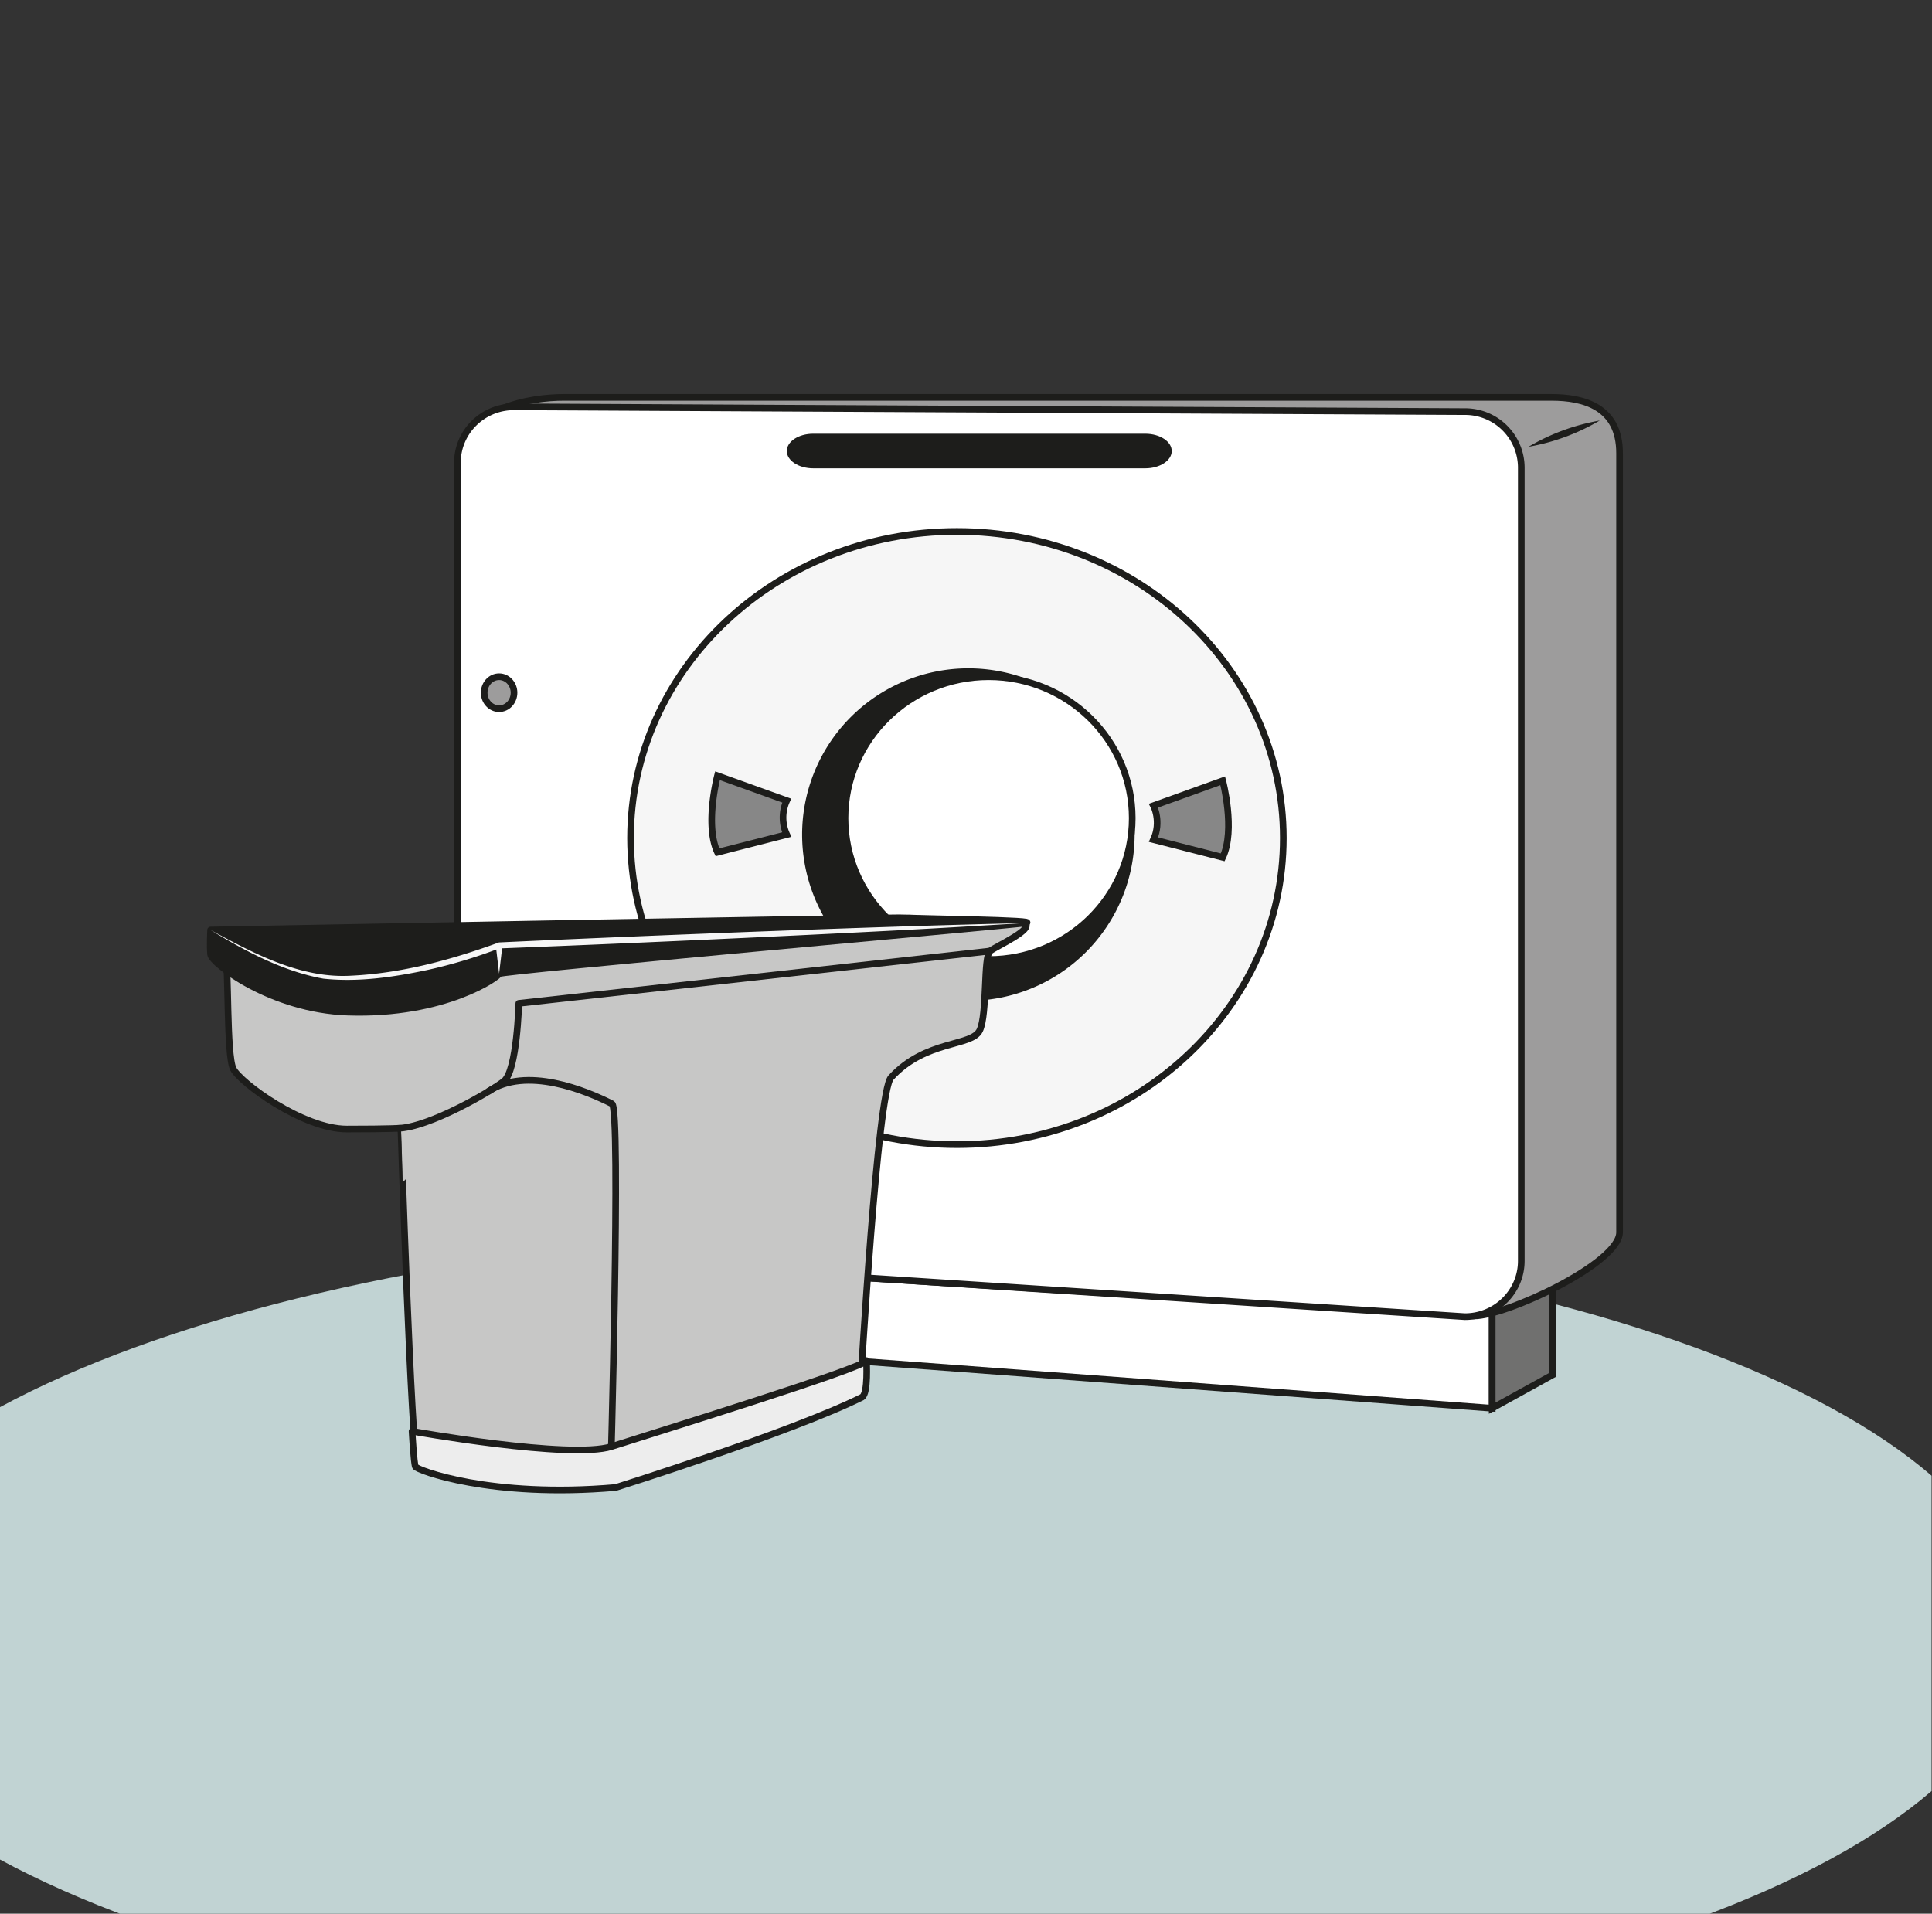 <?xml version="1.0" encoding="UTF-8" standalone="no"?><svg xmlns="http://www.w3.org/2000/svg" xml:space="preserve" viewBox="0 0 386.79 383.17"><rect x="0" y="0" width="386.79" height="383.17" fill="#333333" stroke="none"/><defs><clipPath id="a" clipPathUnits="userSpaceOnUse"><path d="M0 287.38h290.1V0H0Z"/></clipPath></defs><g clip-path="url(#a)" transform="matrix(1.333 0 0 -1.333 0 383.17)"><path d="M0 0c0 33.52-74.23 60.69-165.8 60.69-91.57 0-165.8-27.17-165.8-60.69 0-33.52 74.23-60.69 165.8-60.69C-74.23-60.69 0-33.52 0 0" style="fill:#c1d3d3;fill-opacity:1;fill-rule:nonzero;stroke:none" transform="translate(303.2 42.11)"/><path d="M0 0v-17.24l129.41-9.64v20.32z" style="fill:#fff;fill-opacity:1;fill-rule:nonzero;stroke:none" transform="translate(94.7 102.8)"/><path d="M0 0v-17.24l129.41-9.64v20.32z" style="fill:none;stroke:#1d1d1b;stroke-width:1;stroke-linecap:butt;stroke-linejoin:miter;stroke-miterlimit:10;stroke-dasharray:none;stroke-opacity:1" transform="translate(94.7 102.8)"/><path d="M0 0v-17.81l-9.06-5V1.87Z" style="fill:#70706f;fill-opacity:1;fill-rule:nonzero;stroke:none" transform="translate(233.17 98.74)"/><path d="M0 0v-17.81l-9.06-5V1.87Z" style="fill:none;stroke:#1d1d1b;stroke-width:1;stroke-linecap:butt;stroke-linejoin:miter;stroke-miterlimit:10;stroke-dasharray:none;stroke-opacity:1" transform="translate(233.17 98.74)"/><path d="M0 0c0-4.63-16.98-12.55-21.84-12.55L-157.1-4.1c-4.86 0-8.8 3.75-8.8 8.38l-8.66 111.34c1.04 8.38 11.17 9.8 16.03 9.8h148.3C-5.38 125.42 0 124 0 117.04Z" style="fill:#9d9c9c;fill-opacity:1;fill-rule:nonzero;stroke:none" transform="translate(243.24 102.34)"/><path d="M0 0c0-4.63-16.98-12.55-21.84-12.55L-157.1-4.1c-4.86 0-8.8 3.75-8.8 8.38l-8.66 111.34c1.04 8.38 11.17 9.8 16.03 9.8h148.3C-5.38 125.42 0 124 0 117.04Z" style="fill:none;stroke:#1d1d1b;stroke-width:1;stroke-linecap:butt;stroke-linejoin:miter;stroke-miterlimit:10;stroke-dasharray:none;stroke-opacity:1" transform="translate(243.24 102.34)"/><path d="M0 0c0-4.63-3.8-8.38-8.48-8.38L-151.3.89a8.43 8.43 0 0 0-8.48 8.38v110.62c0 4.63 3.8 8.39 8.48 8.39l142.83-.72A8.43 8.43 0 0 0 0 119.18Z" style="fill:#fff;fill-opacity:1;fill-rule:nonzero;stroke:none" transform="translate(228.48 98.06)"/><path d="M0 0c0-4.63-3.8-8.38-8.48-8.38L-151.3.89a8.43 8.43 0 0 0-8.48 8.38v110.62c0 4.63 3.8 8.39 8.48 8.39l142.83-.72A8.43 8.43 0 0 0 0 119.18Z" style="fill:none;stroke:#1d1d1b;stroke-width:1;stroke-linecap:butt;stroke-linejoin:miter;stroke-miterlimit:10;stroke-dasharray:none;stroke-opacity:1" transform="translate(228.48 98.06)"/><path d="M0 0c0-25.43-21.95-46.05-49.02-46.05-27.08 0-49.02 20.62-49.02 46.05 0 25.43 21.94 46.05 49.02 46.05C-21.95 46.05 0 25.43 0 0" style="fill:#f6f6f6;fill-opacity:1;fill-rule:nonzero;stroke:none" transform="translate(192.74 161.57)"/><path d="M0 0c0-25.43-21.95-46.05-49.02-46.05-27.08 0-49.02 20.62-49.02 46.05 0 25.43 21.94 46.05 49.02 46.05C-21.95 46.05 0 25.43 0 0Z" style="fill:none;stroke:#1d1d1b;stroke-width:1;stroke-linecap:butt;stroke-linejoin:miter;stroke-miterlimit:10;stroke-dasharray:none;stroke-opacity:1" transform="translate(192.74 161.57)"/><path d="M0 0a24.47 24.47 0 1 0-48.94 0A24.47 24.47 0 0 0 0 0" style="fill:#1d1d1b;fill-opacity:1;fill-rule:nonzero;stroke:none" transform="translate(169.91 162.09)"/><path d="M0 0a24.47 24.47 0 1 0-48.94 0A24.47 24.47 0 0 0 0 0Z" style="fill:none;stroke:#1d1d1b;stroke-width:1;stroke-linecap:butt;stroke-linejoin:miter;stroke-miterlimit:10;stroke-dasharray:none;stroke-opacity:1" transform="translate(169.91 162.09)"/><path d="M0 0c0-11.73-9.66-21.24-21.57-21.24-11.9 0-21.57 9.51-21.57 21.24 0 11.73 9.66 21.24 21.57 21.24S0 11.73 0 0" style="fill:#fff;fill-opacity:1;fill-rule:nonzero;stroke:none" transform="translate(170.05 164.56)"/><path d="M0 0c0-11.73-9.66-21.24-21.57-21.24-11.9 0-21.57 9.51-21.57 21.24 0 11.73 9.66 21.24 21.57 21.24S0 11.73 0 0Z" style="fill:none;stroke:#1d1d1b;stroke-width:1;stroke-linecap:butt;stroke-linejoin:miter;stroke-miterlimit:10;stroke-dasharray:none;stroke-opacity:1" transform="translate(170.05 164.56)"/><path d="M0 0a6.12 6.12 0 0 0 0 5.1l-10.4 3.74s-1.95-7.37 0-11.5z" style="fill:#878787;fill-opacity:1;fill-rule:nonzero;stroke:none" transform="translate(118.16 162.09)"/><path d="M0 0a6.12 6.12 0 0 0 0 5.1l-10.4 3.74s-1.95-7.37 0-11.5z" style="fill:none;stroke:#1d1d1b;stroke-width:1;stroke-linecap:butt;stroke-linejoin:miter;stroke-miterlimit:10;stroke-dasharray:none;stroke-opacity:1" transform="translate(118.16 162.09)"/><path d="M0 0c1.25 2.72 0 5.1 0 5.1l10.4 3.74s1.95-7.37 0-11.5z" style="fill:#878787;fill-opacity:1;fill-rule:nonzero;stroke:none" transform="translate(173.24 161.33)"/><path d="M0 0c1.25 2.72 0 5.1 0 5.1l10.4 3.74s1.95-7.37 0-11.5z" style="fill:none;stroke:#1d1d1b;stroke-width:1;stroke-linecap:butt;stroke-linejoin:miter;stroke-miterlimit:10;stroke-dasharray:none;stroke-opacity:1" transform="translate(173.24 161.33)"/><path d="M0 0a31.78 31.78 0 0 0 10.7 3.94A31.78 31.78 0 0 0 0 0" style="fill:#1d1d1b;fill-opacity:1;fill-rule:nonzero;stroke:none" transform="translate(229.56 220.34)"/><path d="M0 0c0-1.43-1.78-2.6-3.97-2.6h-49.87c-2.2 0-3.97 1.17-3.97 2.6 0 1.44 1.77 2.6 3.97 2.6h49.87C-1.77 2.6 0 1.43 0 0" style="fill:#1d1d1b;fill-opacity:1;fill-rule:nonzero;stroke:none" transform="translate(175.98 219.7)"/><path d="M0 0s6.8-2.36 13.96-2.62c7.15-.26 14.75.13 15.02 0 .26-.13 37.37 11.67 37.5 13.63.13 1.97 2.6 44.97 4.64 47.2 5.2 5.7 12.14 4.62 13.32 7.09 1.18 2.46.52 11.14 1.57 11.93 1.05.78 6.7 3.28 5.18 4.2-1.5.91-43.72-1.32-47.4-1.58-3.67-.26-73.16-1.77-72.64-3.28.53-1.5.14-14.95 1.18-17.04 1.05-2.1 10.5-9.05 17.05-9.05 6.56 0 8.13.13 8.13.13S-.92 1.83 0 0" style="fill:#c7c7c6;fill-opacity:1;fill-rule:nonzero;stroke:none" transform="translate(62.7 67.38)"/><path d="M0 0s6.8-2.36 13.96-2.62c7.15-.26 14.75.13 15.02 0 .26-.13 37.37 11.67 37.5 13.63.13 1.97 2.6 44.97 4.64 47.2 5.2 5.7 12.14 4.62 13.32 7.09 1.18 2.46.52 11.14 1.57 11.93 1.05.78 6.7 3.28 5.18 4.2-1.5.91-43.72-1.32-47.4-1.58-3.67-.26-73.16-1.77-72.64-3.28.53-1.5.14-14.95 1.18-17.04 1.05-2.1 10.5-9.05 17.05-9.05 6.56 0 8.13.13 8.13.13S-.92 1.83 0 0z" style="fill:none;stroke:#1d1d1b;stroke-width:1;stroke-linecap:butt;stroke-linejoin:miter;stroke-miterlimit:10;stroke-dasharray:none;stroke-opacity:1" transform="translate(62.7 67.38)"/><path d="M0 0s104.23 1.97 104.62 1.84c.4-.13 20.93-.35 17.65-.8-3.28-.43-79.02-7.2-78.94-7.6.07-.39-8.11-6.27-22.74-5.77C9.1-11.93.13-4.98 0-3.67-.13-2.37 0 0 0 0" style="fill:#1d1d1b;fill-opacity:1;fill-rule:nonzero;stroke:none" transform="translate(31.63 147.75)"/><path d="M0 0s104.23 1.97 104.62 1.84c.4-.13 20.93-.35 17.65-.8-3.28-.43-79.02-7.2-78.94-7.6.07-.39-8.11-6.27-22.74-5.77C9.1-11.93.13-4.98 0-3.67-.13-2.37 0 0 0 0Z" style="fill:none;stroke:#1d1d1b;stroke-width:1;stroke-linecap:butt;stroke-linejoin:round;stroke-miterlimit:10;stroke-dasharray:none;stroke-opacity:1" transform="translate(31.63 147.75)"/><path d="M0 0c6.52-3.53 13.58-7.34 21.21-6.85 7.57.37 15.02 2.4 22.1 4.99 17.57.82 41.63 1.78 59.21 2.35 6.58.22 13.16.4 19.75.56-6.58-.4-13.15-.79-19.72-1.13C84.97-1 60.94-2.09 43.34-2.76A75.58 75.58 0 0 0 32.55-6c-5.1-1.08-10.4-1.86-15.62-1.3C10.83-6.19 5.24-3.18 0 0" style="fill:#f6f6f6;fill-opacity:1;fill-rule:nonzero;stroke:none" transform="translate(31.63 147.75)"/><path d="M0 0c4.71.1 14.04 5.54 16 7.1 1.97 1.58 2.23 11.68 2.23 11.68l70.8 7.86" style="fill:none;stroke:#1d1d1b;stroke-width:1;stroke-linecap:butt;stroke-linejoin:round;stroke-miterlimit:10;stroke-dasharray:none;stroke-opacity:1" transform="translate(59.69 117.96)"/><path d="M0 0s1.61 56.21.24 56.9c-3.84 1.95-12.91 5.75-18.67 1.8" style="fill:none;stroke:#1d1d1b;stroke-width:1;stroke-linecap:butt;stroke-linejoin:round;stroke-miterlimit:10;stroke-dasharray:none;stroke-opacity:1" transform="translate(91.68 64.75)"/><path d="M0 0c-10.52-5.24-36.98-13.56-36.98-13.56-18.78-1.65-29.86 2.63-30.09 3.13-.23.5-.5 5.32-.5 5.32s23.72-4.26 29.94-2.3C-31.4-5.42.61 4.47.67 5.5c0 0 .3-5-.67-5.49" style="fill:#ededed;fill-opacity:1;fill-rule:nonzero;stroke:none" transform="translate(129.46 77.58)"/><path d="M0 0c-10.52-5.24-36.98-13.56-36.98-13.56-18.78-1.65-29.86 2.63-30.09 3.13-.23.5-.5 5.32-.5 5.32s23.72-4.26 29.94-2.3C-31.4-5.42.61 4.47.67 5.5c0 0 .3-5-.67-5.49Z" style="fill:none;stroke:#1d1d1b;stroke-width:1;stroke-linecap:butt;stroke-linejoin:round;stroke-miterlimit:10;stroke-dasharray:none;stroke-opacity:1" transform="translate(129.46 77.58)"/><path d="m0 0-.5 4.24h1z" style="fill:#f6f6f6;fill-opacity:1;fill-rule:nonzero;stroke:none" transform="translate(74.96 141.2)"/><path d="M0 0c0-1.32-1-2.4-2.24-2.4-1.24 0-2.24 1.08-2.24 2.4 0 1.32 1 2.4 2.24 2.4C-1 2.4 0 1.31 0 0" style="fill:#9d9c9c;fill-opacity:1;fill-rule:nonzero;stroke:none" transform="translate(77.2 183.4)"/><path d="M0 0c0-1.32-1-2.4-2.24-2.4-1.24 0-2.24 1.08-2.24 2.4 0 1.32 1 2.4 2.24 2.4C-1 2.4 0 1.31 0 0Z" style="fill:none;stroke:#1d1d1b;stroke-width:1;stroke-linecap:round;stroke-linejoin:round;stroke-miterlimit:10;stroke-dasharray:none;stroke-opacity:1" transform="translate(77.2 183.4)"/></g></svg>